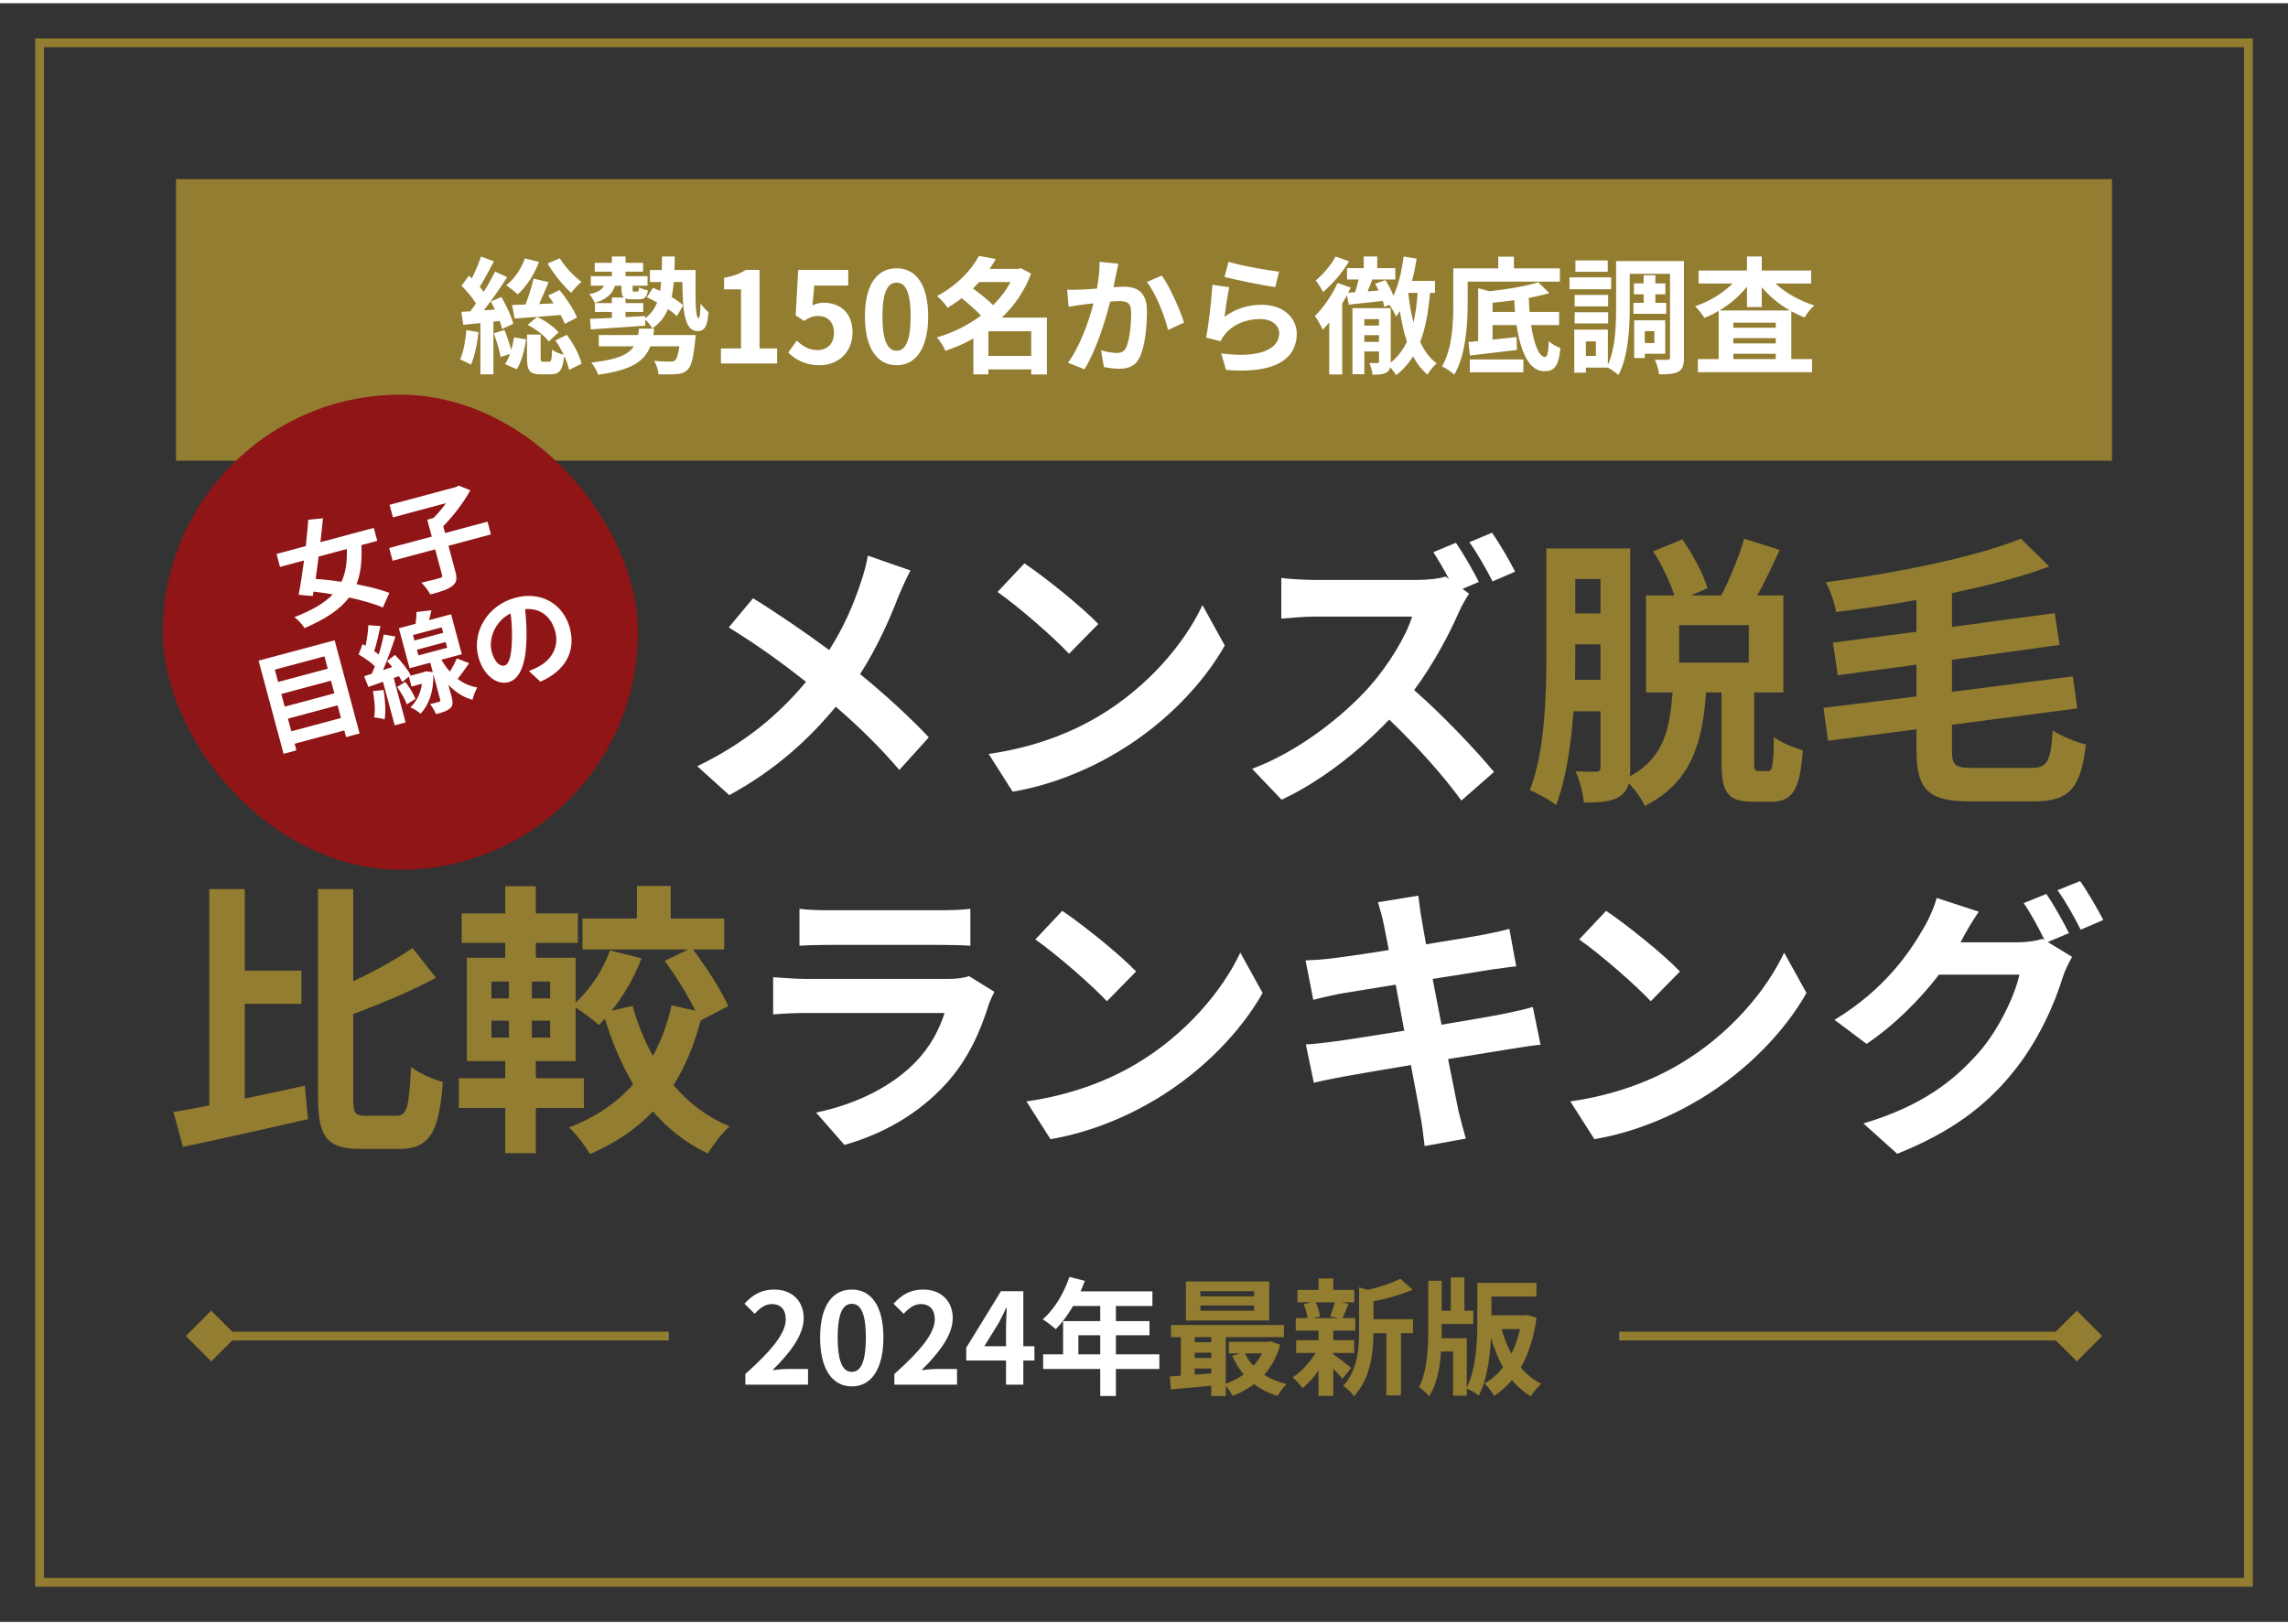 <svg width="448" height="318" viewBox="0 0 448 318" fill="none" xmlns="http://www.w3.org/2000/svg">
<rect y="0.631" width="448" height="317.046" fill="black" fill-opacity="0.8"/>
<path d="M178.279 111.74C177.55 113.029 176.485 115.495 175.925 116.785C174.244 121.212 171.721 126.873 168.415 132.029C173.347 136.065 178.055 140.38 181.866 144.416L176.093 150.805C172.17 146.209 168.134 142.286 163.651 138.419C158.719 144.36 152.273 150.581 142.801 155.737L136.524 150.076C145.66 145.649 152.273 140.212 157.822 133.543C153.786 130.348 148.406 126.369 142.689 122.894L147.453 117.177C151.937 119.923 157.822 123.959 162.362 127.321C165.22 122.838 167.126 118.41 168.583 113.982C169.087 112.525 169.704 110.283 169.928 108.826L178.279 111.74ZM200.586 110.339C204.509 112.973 211.795 118.802 215.046 122.221L209.329 128.05C206.415 124.911 199.409 118.802 195.317 115.944L200.586 110.339ZM193.58 147.666C202.323 146.433 209.609 143.575 215.046 140.324C224.63 134.664 231.916 126.088 235.447 118.522L239.819 126.425C235.559 133.991 228.105 141.725 219.081 147.162C213.42 150.581 206.19 153.719 198.288 155.065L193.58 147.666ZM285.075 106.304C286.532 108.434 288.606 112.021 289.558 113.982L286.364 115.327L287.653 116.28C287.205 116.953 286.196 118.634 285.691 119.811C283.786 124.183 280.647 130.124 276.892 135.168C282.441 139.988 289.222 147.162 292.529 151.197L286.14 156.802C282.497 151.758 277.284 145.985 272.016 140.941C266.075 147.162 258.621 153.047 250.942 156.634L245.169 150.581C254.193 147.218 262.88 140.38 268.149 134.495C271.848 130.292 275.267 124.743 276.5 120.764H257.5C255.146 120.764 252.063 121.1 250.886 121.156V113.198C252.399 113.422 255.818 113.59 257.5 113.59H277.284C279.694 113.59 281.936 113.31 283.057 112.917L283.73 113.422C282.777 111.628 281.656 109.667 280.647 108.153L285.075 106.304ZM292.137 104.342C293.65 106.472 295.668 110.003 296.676 111.964L292.249 113.87C291.072 111.572 289.222 108.265 287.709 106.192L292.137 104.342Z" fill="white"/>
<path d="M342.411 129.787V122.445H328.791V129.787H342.411ZM308.39 133.15H313.378V126.2H308.446V127.714C308.446 129.395 308.446 131.189 308.39 133.15ZM313.378 113.422H308.446V120.147H313.378V113.422ZM344.316 151.029H346.166C347.007 151.029 347.231 150.189 347.343 144.36C348.576 145.368 351.266 146.489 353.004 146.938C352.443 154.84 350.874 157.026 346.895 157.026H343.139C338.151 157.026 337.086 155.065 337.086 149.18V135.616H334.06C333.331 145.368 331.313 153.159 322.066 157.867C321.505 156.522 320.16 154.672 318.927 153.439C318.647 154.504 318.086 155.345 317.19 155.961C315.564 157.026 313.434 157.194 310.128 157.194C310.016 155.569 309.287 152.711 308.502 151.085C310.24 151.141 311.921 151.141 312.538 151.141C313.154 151.141 313.378 150.917 313.378 150.245V139.315H308.11C307.606 145.817 306.653 152.599 304.691 157.699C303.57 156.746 300.936 155.289 299.535 154.784C302.561 147.106 302.786 135.84 302.786 127.714V107.425H319.207V150.357C319.207 150.973 319.207 151.534 319.151 152.038C325.821 148.451 326.942 142.734 327.502 135.616H322.29V116.616H327.839C326.998 113.982 325.372 110.563 323.691 107.985L329.408 105.631C331.426 108.546 333.555 112.469 334.34 115.215L331.089 116.616H337.03C338.712 113.422 340.505 108.994 341.514 105.519L348.464 107.705C347.063 110.787 345.549 113.982 344.092 116.616H349.192V135.616H343.476V149.124C343.476 150.861 343.588 151.029 344.316 151.029ZM386.464 150.413H397.617C400.924 150.413 401.54 149.18 401.933 143.071C403.614 144.191 406.472 145.368 408.434 145.817C407.425 154.168 405.408 156.97 398.178 156.97H385.847C377.552 156.97 375.254 154.728 375.254 146.826V142.846L357.936 145.088L357.039 138.643L375.254 136.401V130.18L359.841 132.253L358.889 125.864L375.254 123.734V117.513C369.986 118.466 364.605 119.251 359.505 119.867C359.281 118.186 358.272 115.439 357.487 114.038C371.387 112.245 386.576 109.162 395.711 105.519L401.26 110.956C395.711 113.029 389.098 114.711 382.204 116.168V122.782L402.325 120.091L403.278 126.313L382.204 129.227V135.504L405.856 132.478L406.753 138.755L382.204 141.95V146.826C382.204 149.964 382.765 150.413 386.464 150.413Z" fill="#937D30"/>
<path d="M47.922 196.612V215.163C51.789 214.378 55.824 213.482 59.692 212.641L60.308 219.198C51.845 221.16 42.709 223.178 35.816 224.635L33.966 217.797C36.04 217.461 38.394 217.013 40.972 216.508V174.137H47.922V190.11H59.019V196.612H47.922ZM71.574 218.526H77.683C79.757 218.526 80.093 216.62 80.485 208.998C82.054 210.175 84.857 211.464 86.706 211.912C86.034 221.384 84.296 225.027 78.299 225.027H70.565C64.063 225.027 62.27 222.785 62.27 214.827V174.137H69.164V192.184C73.479 190.166 77.683 187.812 80.765 185.682L85.361 191.511C80.485 194.145 74.6 196.555 69.164 198.629V214.883C69.164 218.078 69.444 218.526 71.574 218.526ZM107.724 195.547V192.24H104.137V195.547H107.724ZM107.724 203.225V199.918H104.137V203.225H107.724ZM96.234 199.918V203.225H99.653V199.918H96.234ZM96.234 192.24V195.547H99.653V192.24H96.234ZM142.585 197.06L137.205 199.862C135.916 204.682 134.178 208.886 131.88 212.529C134.851 216.06 138.494 218.806 142.865 220.6C141.464 221.833 139.559 224.299 138.606 225.924C134.346 223.906 130.815 221.104 127.845 217.685C124.538 221.16 120.503 223.906 115.514 226.036C114.674 224.579 112.768 222.001 111.423 220.824C116.579 218.862 120.783 216.004 123.978 212.361C121.736 208.55 119.886 204.234 118.429 199.526C118.037 199.974 117.644 200.367 117.252 200.759C116.243 199.806 114.169 198.293 112.712 197.34V207.821H104.922V211.184H114.337V217.013H104.922V225.868H98.924V217.013H89.845V211.184H98.924V207.821H91.414V187.588H98.924V184.674H90.405V178.901H98.924V173.576H104.922V178.901H113.16V184.674H104.922V187.588H112.712V196.387C115.57 193.753 118.093 189.942 119.438 186.131L125.603 187.7C124.258 191.399 122.072 195.042 119.774 197.957L123.865 197.004C124.818 200.479 126.163 203.786 127.845 206.812C129.47 203.842 130.703 200.535 131.488 196.892L136.14 197.957C134.682 194.93 132.329 191.119 130.143 188.204L134.739 185.963H114.057V179.91H124.706V173.52H131.32V179.91H141.8V185.963H135.691C138.269 189.438 141.296 194.033 142.585 197.06Z" fill="#937D30"/>
<path d="M156.541 178.004C158.11 178.228 160.464 178.284 162.37 178.284H183.948C185.685 178.284 188.432 178.228 190.001 178.004V185.234C188.488 185.122 185.853 185.066 183.836 185.066H162.37C160.576 185.066 158.166 185.122 156.541 185.234V178.004ZM194.709 194.258C194.316 194.986 193.868 195.995 193.644 196.612C191.962 202.048 189.552 207.485 185.349 212.137C179.688 218.414 172.514 222.225 165.34 224.243L159.792 217.909C168.199 216.172 174.924 212.473 179.184 208.101C182.21 205.019 183.948 201.544 184.957 198.405H157.886C156.541 198.405 153.738 198.461 151.384 198.685V191.399C153.738 191.567 156.148 191.735 157.886 191.735H185.629C187.423 191.735 188.936 191.511 189.721 191.175L194.709 194.258ZM207.992 178.396C211.915 181.03 219.201 186.859 222.452 190.278L216.735 196.107C213.821 192.968 206.815 186.859 202.723 184.001L207.992 178.396ZM200.986 215.724C209.729 214.49 217.015 211.632 222.452 208.381C232.036 202.721 239.322 194.145 242.853 186.579L247.225 194.482C242.965 202.048 235.511 209.783 226.487 215.219C220.827 218.638 213.597 221.777 205.694 223.122L200.986 215.724ZM270.933 180.974C270.596 179.349 270.204 178.06 269.812 176.715L277.714 175.426C277.882 176.547 278.051 178.452 278.331 179.797C278.443 180.582 278.779 182.432 279.228 184.954C283.992 184.169 288.251 183.497 290.269 183.104C292.062 182.768 294.192 182.32 295.537 181.927L296.882 189.269C295.649 189.381 293.407 189.718 291.726 189.942C289.428 190.334 285.169 191.007 280.517 191.735C281.077 194.538 281.638 197.62 282.254 200.703C287.298 199.862 291.894 199.078 294.416 198.573C296.602 198.125 298.676 197.676 300.133 197.228L301.646 204.626C300.133 204.738 297.835 205.131 295.705 205.467C293.015 205.915 288.475 206.644 283.543 207.429C284.44 212.024 285.225 215.78 285.561 217.517C285.953 219.198 286.514 221.216 287.018 223.01L278.947 224.467C278.667 222.393 278.499 220.431 278.163 218.806C277.882 217.181 277.154 213.314 276.257 208.606C270.54 209.558 265.272 210.455 262.862 210.903C260.452 211.352 258.546 211.744 257.257 212.08L255.688 204.57C257.201 204.514 259.723 204.178 261.517 203.954C264.095 203.617 269.307 202.777 274.968 201.88C274.408 198.853 273.791 195.715 273.287 192.856C268.354 193.641 264.039 194.37 262.301 194.65C260.508 195.042 259.051 195.322 257.145 195.827L255.632 188.092C257.425 188.036 259.107 187.924 260.844 187.7C262.806 187.476 267.121 186.859 271.941 186.075C271.493 183.721 271.101 181.871 270.933 180.974ZM314.481 178.396C318.404 181.03 325.691 186.859 328.941 190.278L323.224 196.107C320.31 192.968 313.304 186.859 309.213 184.001L314.481 178.396ZM307.475 215.724C316.219 214.49 323.505 211.632 328.941 208.381C338.525 202.721 345.811 194.145 349.342 186.579L353.714 194.482C349.454 202.048 342 209.783 332.977 215.219C327.316 218.638 320.086 221.777 312.183 223.122L307.475 215.724ZM400.681 175.089C402.083 177.107 404.1 180.694 405.109 182.768L400.962 184.505L405.726 187.42C405.109 188.485 404.324 190.054 403.876 191.455C402.363 196.443 399.168 203.898 394.068 210.119C388.743 216.676 382.018 221.777 371.481 225.98L364.867 220.039C376.301 216.62 382.522 211.744 387.454 206.139C391.265 201.824 394.516 195.042 395.413 190.895H379.664C375.909 195.771 371.033 200.703 365.484 204.458L359.207 199.75C369.015 193.809 373.947 186.523 376.693 181.703C377.534 180.358 378.711 177.78 379.215 175.874L387.454 178.564C386.109 180.526 384.652 183.048 384.035 184.281C383.979 184.393 383.923 184.449 383.867 184.561H395.077C396.814 184.561 398.72 184.281 399.953 183.889L400.345 184.113C399.224 181.871 397.655 178.901 396.254 176.883L400.681 175.089ZM407.295 172.567C408.752 174.641 410.826 178.228 411.835 180.19L407.407 182.095C406.23 179.741 404.437 176.491 402.867 174.361L407.295 172.567Z" fill="white"/>
<rect x="34.462" y="35.092" width="379.077" height="55.139" fill="#937D30"/>
<path d="M107.223 51.602L109.622 50.587C110.587 52.245 112.392 54.124 113.876 55.213C113.209 55.707 112.318 56.697 111.848 57.365C110.29 55.98 108.361 53.58 107.223 51.602ZM112.986 62.188L110.587 63.449C110.414 62.955 110.117 62.336 109.771 61.693C106.555 61.965 103.241 62.212 100.767 62.386L100.273 59.739C101.039 59.714 101.93 59.69 102.894 59.64C103.513 58.082 104.131 56.078 104.477 54.57L107.421 55.262C106.827 56.672 106.184 58.206 105.566 59.541L108.41 59.417C108.064 58.873 107.693 58.354 107.347 57.884L109.573 56.796C110.884 58.428 112.368 60.654 112.986 62.188ZM103.315 63.622L105.17 62.064C106.778 62.781 108.484 64.068 109.375 65.082L107.446 66.887C106.605 65.749 104.873 64.414 103.315 63.622ZM102.771 50.612L105.541 51.305C104.626 53.778 103.043 56.153 101.386 57.661C100.866 57.167 99.753 56.301 99.11 55.88C100.718 54.644 102.053 52.665 102.771 50.612ZM91.319 64.661L93.693 65.057C93.446 67.407 92.927 69.855 92.209 71.438C91.715 71.117 90.651 70.622 90.082 70.4C90.775 68.965 91.121 66.739 91.319 64.661ZM97.849 62.856L96.612 63.004V73.318H94.064V63.276L90.725 63.622L90.329 61.075L92.085 60.976C92.457 60.506 92.828 59.986 93.199 59.442C92.531 58.329 91.368 56.994 90.379 55.955L91.814 54.001C92.011 54.174 92.184 54.347 92.382 54.52C93.075 53.16 93.767 51.527 94.188 50.241L96.711 51.181C95.845 52.863 94.806 54.767 93.941 56.177C94.213 56.499 94.485 56.845 94.707 57.167C95.573 55.782 96.365 54.397 96.933 53.184L99.308 54.298C97.948 56.375 96.29 58.824 94.732 60.778L96.909 60.63C96.637 60.061 96.365 59.541 96.093 59.047L98.17 58.181C99.159 59.863 100.174 62.015 100.495 63.425L98.294 64.439C98.195 63.969 98.046 63.449 97.849 62.856ZM96.686 65.28L98.788 64.636C99.283 65.848 99.778 67.357 100.099 68.544C100.347 67.728 100.52 66.862 100.644 66.071L102.993 66.467C102.746 68.47 102.128 70.82 101.188 72.329L98.888 71.315C99.258 70.795 99.58 70.103 99.852 69.311L98.022 69.93C97.824 68.693 97.23 66.764 96.686 65.28ZM108.756 66.689L110.983 65.576C112.293 67.332 113.505 69.608 113.876 71.24L111.428 72.453C111.279 71.686 110.933 70.696 110.463 69.707C110.191 72.576 109.474 73.318 107.841 73.318H105.887C103.636 73.318 103.191 72.527 103.191 70.127V65.527H105.863V70.103C105.863 70.771 105.937 70.845 106.357 70.845H107.495C107.94 70.845 108.039 70.573 108.089 68.47C108.559 68.891 109.622 69.287 110.364 69.484C109.894 68.52 109.35 67.53 108.756 66.689ZM127.925 65.626H136.236C136.236 65.626 136.187 66.368 136.112 66.739C135.766 70.103 135.346 71.76 134.628 72.428C134.01 73.021 133.342 73.219 132.452 73.269C131.685 73.343 130.349 73.343 128.915 73.318C128.89 72.477 128.544 71.414 128.074 70.672C129.335 70.795 130.646 70.82 131.19 70.82C131.66 70.82 131.908 70.795 132.18 70.573C132.526 70.301 132.773 69.484 133.021 67.827H127.332C126.219 70.746 123.671 72.502 117.117 73.392C116.919 72.675 116.276 71.612 115.781 71.018C120.827 70.449 123.053 69.46 124.116 67.827H117.24V65.626H124.933C125.007 65.23 125.081 64.81 125.13 64.364H128.099C128.049 64.81 128 65.23 127.925 65.626ZM132.056 52.888H136.211C136.162 58.032 136.112 62.311 136.78 62.311C137.052 62.336 137.127 61.099 137.151 59.467C137.621 60.061 138.24 60.728 138.734 61.149C138.536 63.647 138.116 64.859 136.558 64.859C134.01 64.859 133.664 60.753 133.614 55.237H131.932C131.833 56.301 131.71 57.29 131.512 58.181C132.427 58.725 133.243 59.294 133.787 59.813L132.526 61.916C132.106 61.495 131.487 61.001 130.795 60.531C130.152 62.064 129.187 63.326 127.728 64.315C127.456 63.795 126.837 63.029 126.318 62.608V63.795C122.484 64.068 118.502 64.315 115.682 64.513L115.534 62.46C116.721 62.41 118.205 62.336 119.813 62.262V61.099H116.498V59.368H119.813V58.28H122.162C121.791 57.983 121.692 57.464 121.692 56.623V55.955H120.431C119.912 57.661 118.551 58.725 116.474 59.319C116.276 58.873 115.756 58.008 115.385 57.612C116.795 57.34 117.859 56.845 118.254 55.955H115.682V54.1H119.813V53.209H116.449V51.478H119.813V50.241H122.484V51.478H125.922V53.209H122.484V54.1H126.788V55.955H123.869V56.623C123.869 57.093 123.894 57.117 124.141 57.117H124.735C125.007 57.117 125.081 56.994 125.155 56.276C125.551 56.524 126.342 56.771 126.862 56.87C126.713 58.206 126.194 58.626 125.056 58.626H123.77C123.201 58.626 122.781 58.577 122.484 58.453V59.368H125.947V61.099H122.484V62.114L126.318 61.891V62.336C127.456 61.52 128.173 60.481 128.667 59.244C128 58.849 127.307 58.527 126.664 58.23L127.851 56.375C128.296 56.548 128.766 56.771 129.261 56.994C129.335 56.449 129.41 55.856 129.459 55.237H127.258V52.888H129.583C129.607 52.047 129.632 51.181 129.632 50.241H132.13C132.106 51.156 132.106 52.047 132.056 52.888ZM141.158 71.191V68.248H145.091V56.672H141.777V54.421C143.607 54.075 144.868 53.605 146.031 52.863H148.727V68.248H152.165V71.191H141.158ZM160.522 71.537C157.628 71.537 155.699 70.4 154.338 69.039L156.02 66.714C157.059 67.728 158.345 68.569 160.052 68.569C161.956 68.569 163.292 67.357 163.292 65.205C163.292 63.078 162.055 61.891 160.2 61.891C159.112 61.891 158.518 62.163 157.455 62.856L155.798 61.767L156.292 52.863H166.087V55.93H159.434L159.087 59.813C159.829 59.467 160.448 59.294 161.289 59.294C164.356 59.294 166.928 61.124 166.928 65.106C166.928 69.188 163.91 71.537 160.522 71.537ZM175.557 71.537C171.822 71.537 169.349 68.272 169.349 61.965C169.349 55.633 171.822 52.541 175.557 52.541C179.292 52.541 181.741 55.658 181.741 61.965C181.741 68.272 179.292 71.537 175.557 71.537ZM175.557 68.693C177.14 68.693 178.303 67.11 178.303 61.965C178.303 56.845 177.14 55.361 175.557 55.361C173.974 55.361 172.787 56.845 172.787 61.965C172.787 67.11 173.974 68.693 175.557 68.693ZM193.536 69.707H201.92V64.884H193.536V69.707ZM197.889 55.237H191.73C191.334 55.658 190.938 56.078 190.518 56.499C191.829 57.464 193.412 58.7 194.451 59.764C195.836 58.403 196.998 56.87 197.889 55.237ZM204.987 62.212V73.343H201.92V72.353H193.536V73.318H190.592V66.294C188.861 67.283 187.006 68.075 185.126 68.718C184.78 67.901 184.038 66.689 183.419 66.096C186.511 65.205 189.504 63.721 192.076 61.817C191.087 60.728 189.603 59.442 188.292 58.403C187.451 59.071 186.536 59.69 185.546 60.283C185.101 59.566 184.137 58.478 183.469 57.983C187.525 55.831 190.246 52.813 191.68 50.117L194.995 50.736C194.624 51.379 194.203 52.022 193.758 52.665H199.373L199.867 52.517L201.896 53.58C200.634 56.969 198.631 59.863 196.157 62.212H204.987ZM218.987 51.651C218.839 52.294 218.666 53.086 218.542 53.704C218.369 54.446 218.196 55.361 218.022 56.252C218.839 56.202 219.581 56.153 220.1 56.153C222.722 56.153 224.577 57.315 224.577 60.877C224.577 63.795 224.231 67.802 223.167 69.954C222.351 71.686 220.966 72.23 219.111 72.23C218.146 72.23 216.984 72.057 216.143 71.884L215.598 68.619C216.563 68.891 217.973 69.138 218.641 69.138C219.457 69.138 220.1 68.891 220.496 68.075C221.164 66.665 221.485 63.672 221.485 61.223C221.485 59.244 220.644 58.972 219.086 58.972C218.69 58.972 218.072 59.022 217.379 59.071C216.439 62.831 214.609 68.693 212.334 72.329L209.118 71.043C211.517 67.802 213.224 62.806 214.114 59.417C213.224 59.517 212.457 59.615 211.987 59.665C211.295 59.789 209.984 59.962 209.242 60.085L208.945 56.721C209.835 56.796 210.676 56.746 211.592 56.721C212.358 56.697 213.521 56.623 214.782 56.524C215.129 54.644 215.326 52.838 215.302 51.28L218.987 51.651ZM227.496 53.976C229.029 56.103 231.107 60.827 231.849 63.177L228.708 64.636C228.065 61.891 226.308 57.414 224.552 55.237L227.496 53.976ZM240.555 51.28C242.905 52.022 248.297 52.962 250.449 53.209L249.707 56.227C247.209 55.905 241.693 54.743 239.764 54.248L240.555 51.28ZM240.704 56.252C240.382 57.612 239.937 60.63 239.764 62.039C242.015 60.407 244.463 59.69 247.06 59.69C251.389 59.69 253.912 62.361 253.912 65.354C253.912 69.855 250.35 73.318 240.061 72.453L239.121 69.212C246.541 70.226 250.474 68.421 250.474 65.28C250.474 63.672 248.94 62.485 246.788 62.485C243.993 62.485 241.47 63.523 239.912 65.403C239.467 65.947 239.22 66.343 238.997 66.838L236.153 66.121C236.647 63.697 237.216 58.849 237.389 55.782L240.704 56.252ZM261.505 50.241L264.152 51.181C262.89 53.333 260.887 55.683 259.057 57.191C258.76 56.598 258.067 55.46 257.622 54.941C259.081 53.729 260.738 51.775 261.505 50.241ZM275.752 57.365V57.414C275.975 59.417 276.296 61.371 276.766 63.152C277.162 61.421 277.434 59.492 277.582 57.365H275.752ZM267.145 66.962H270.014V65.651H267.145V66.962ZM270.014 62.509H267.145V63.771H270.014V62.509ZM280.971 57.365H280.006C279.685 61.099 279.116 64.29 278.077 66.986C278.918 68.742 279.957 70.202 281.317 71.166C280.748 71.636 279.907 72.65 279.512 73.368C278.374 72.428 277.434 71.216 276.692 69.806C275.802 71.216 274.713 72.453 273.353 73.491C273.155 73.096 272.66 72.428 272.215 71.908C272.116 72.378 271.894 72.725 271.473 72.972C270.805 73.343 269.964 73.392 268.752 73.392C268.678 72.725 268.406 71.735 268.134 71.092C268.802 71.117 269.494 71.117 269.692 71.117C269.94 71.092 270.014 71.018 270.014 70.795V68.841H267.145V73.293H264.82V60.357H272.314V70.845V71.018C273.674 69.905 274.713 68.544 275.48 66.937C274.886 65.131 274.441 63.103 274.095 60.926C273.872 61.322 273.625 61.668 273.353 62.015C273.13 61.471 272.537 60.333 272.067 59.714L271.053 60.085C271.003 59.739 270.879 59.368 270.756 58.948C268.381 59.22 266.007 59.467 264.102 59.665L263.731 57.835C263.434 58.379 263.138 58.923 262.816 59.467V73.343H260.268V63.152C259.848 63.672 259.428 64.166 259.032 64.587C258.735 63.969 257.943 62.509 257.474 61.891C259.106 60.258 260.862 57.785 261.901 55.411L264.473 56.326C264.325 56.672 264.152 56.994 263.979 57.34L265.339 57.241C265.586 56.449 265.834 55.559 266.032 54.743H263.756V52.517H267.021V50.241H269.668V52.517H273.204V54.743H268.703C268.406 55.51 268.109 56.326 267.788 57.068L269.94 56.895C269.717 56.425 269.494 55.98 269.247 55.584L271.275 54.866C271.894 55.782 272.462 56.919 272.833 57.934C273.848 55.806 274.466 53.061 274.837 50.241L277.385 50.662C277.137 52.146 276.865 53.605 276.494 55.015H280.971V57.365ZM305.433 55.163H287.377V59.492C287.377 63.474 287.006 69.559 284.755 73.368C284.261 72.873 283.024 72.057 282.356 71.76C284.409 68.248 284.558 63.103 284.558 59.492V52.566H293.363V50.266H296.43V52.566H305.433V55.163ZM287.798 72.922V70.4H298.285V72.922H287.798ZM292.25 61.099H296.653C296.578 60.357 296.529 59.591 296.504 58.799C295.07 58.997 293.635 59.17 292.25 59.294V61.099ZM305.285 63.672H299.794C300.338 67.357 301.352 69.93 302.539 69.93C302.985 69.93 303.182 68.94 303.257 66.813C303.85 67.382 304.84 67.926 305.532 68.149C305.186 71.859 304.295 72.725 302.341 72.7C299.398 72.7 297.716 68.891 296.949 63.672H292.25V66.516C293.759 66.368 295.366 66.195 296.949 66.022L297.024 68.544C293.808 68.94 290.37 69.336 287.822 69.633L287.526 66.986C288.095 66.937 288.738 66.887 289.43 66.813V56.449L291.632 57.043C295.119 56.672 298.879 56.029 301.204 55.287L303.38 57.414C302.193 57.76 300.808 58.082 299.349 58.354C299.373 59.294 299.423 60.209 299.497 61.099H305.285V63.672ZM314.807 51.008V53.234H308.476V51.008H314.807ZM315.475 54.322V56.647H307.313V54.322H315.475ZM314.882 57.76V60.011H308.327V57.76H314.882ZM308.327 63.35V61.149H314.882V63.35H308.327ZM319.829 59.319H321.832V57.637H319.927V55.51H321.832V53.902H324.132V55.51H326.086V57.637H324.132V59.319H326.259V61.471H319.829V59.319ZM323.934 64.859H322.055V67.184H323.934V64.859ZM326.062 69.287H322.055V70.127H319.977V62.732H326.062V69.287ZM312.482 69.707V66.862H310.528V69.707H312.482ZM329.722 51.132V70.028C329.722 71.463 329.5 72.304 328.659 72.774C327.818 73.269 326.606 73.318 324.85 73.318C324.775 72.527 324.404 71.216 324.033 70.449C325.047 70.499 326.185 70.474 326.556 70.474C326.903 70.474 327.001 70.375 327.001 70.004V53.63H319.111V60.333C319.111 64.266 318.814 69.905 316.885 73.467C316.465 73.021 315.475 72.329 314.832 72.007H310.528V72.997H308.253V64.562H314.832V71.438C316.316 68.223 316.44 63.746 316.44 60.333V51.132H329.722ZM336.697 60.803H350.474C348.372 59.615 346.467 58.032 344.959 56.252V60.135H342.065V56.153C340.605 57.958 338.75 59.566 336.697 60.803ZM339.393 70.325H347.704V69.287H339.393V70.325ZM339.393 66.219V67.258H347.704V66.219H339.393ZM347.704 64.191V63.202H339.393V64.191H347.704ZM354.63 55.534H347.655C349.633 57.389 352.428 58.948 355.248 59.813C354.63 60.333 353.789 61.421 353.343 62.163C352.453 61.842 351.587 61.421 350.746 60.951V70.325H354.803V72.898H332.443V70.325H336.524V60.902C335.609 61.421 334.694 61.891 333.729 62.262C333.309 61.594 332.517 60.531 331.899 59.986C334.62 59.096 337.34 57.439 339.245 55.534H332.591V52.987H342.065V50.241H344.959V52.987H354.63V55.534Z" fill="white"/>
<path d="M145.943 271.198V269.12C150.939 264.643 153.858 261.205 153.858 258.386C153.858 256.555 152.893 255.418 151.137 255.418C149.777 255.418 148.713 256.283 147.773 257.322L145.77 255.343C147.452 253.538 149.109 252.573 151.607 252.573C155.045 252.573 157.37 254.774 157.37 258.188C157.37 261.527 154.6 265.089 151.261 268.354C152.176 268.255 153.388 268.131 154.254 268.131H158.211V271.198H145.943ZM166.79 271.544C163.055 271.544 160.582 268.304 160.582 261.972C160.582 255.665 163.055 252.573 166.79 252.573C170.5 252.573 172.974 255.665 172.974 261.972C172.974 268.304 170.5 271.544 166.79 271.544ZM166.79 268.7C168.373 268.7 169.535 267.117 169.535 261.972C169.535 256.852 168.373 255.368 166.79 255.368C165.207 255.368 164.02 256.852 164.02 261.972C164.02 267.117 165.207 268.7 166.79 268.7ZM175.122 271.198V269.12C180.118 264.643 183.037 261.205 183.037 258.386C183.037 256.555 182.072 255.418 180.316 255.418C178.955 255.418 177.892 256.283 176.952 257.322L174.948 255.343C176.63 253.538 178.288 252.573 180.786 252.573C184.224 252.573 186.549 254.774 186.549 258.188C186.549 261.527 183.779 265.089 180.439 268.354C181.355 268.255 182.567 268.131 183.432 268.131H187.39V271.198H175.122ZM196.983 271.198V259.944C196.983 258.88 197.082 257.223 197.131 256.135H197.032C196.562 257.124 196.068 258.138 195.548 259.128L192.728 263.679H202.548V266.474H189.191V263.976L195.993 252.895H200.371V271.198H196.983ZM209.395 250.1L212.413 250.866C211.102 254.552 208.926 258.114 206.724 260.34C206.155 259.82 204.894 258.831 204.177 258.41C206.403 256.481 208.332 253.315 209.395 250.1ZM209.915 252.919H225.646V255.789H208.48L209.915 252.919ZM208.159 258.757H225.077V261.527H211.152V266.721H208.159V258.757ZM204.251 265.262H227.006V268.131H204.251V265.262ZM215.431 254.403H218.498V273.424H215.431V254.403Z" fill="white"/>
<path d="M235.045 255.69V256.728H245.557V255.69H235.045ZM235.045 252.895V253.909H245.557V252.895H235.045ZM232.2 250.99H248.525V258.633H232.2V250.99ZM229.282 259.523H251.394V261.898H229.282V259.523ZM240.61 262.813H248.698V265.089H240.61V262.813ZM233.066 262.887H238.706V264.94H233.066V262.887ZM233.066 265.979H238.706V268.032H233.066V265.979ZM243.652 264.866C245.038 267.884 247.956 270.159 251.938 271.099C251.32 271.618 250.553 272.707 250.182 273.399C245.903 272.163 242.96 269.392 241.278 265.534L243.652 264.866ZM247.832 262.813H248.352L248.847 262.714L250.677 263.407C249.218 268.576 245.73 271.742 241.327 273.399C241.006 272.707 240.264 271.643 239.72 271.099C243.553 269.887 246.744 267.043 247.832 263.234V262.813ZM229.059 269.59C231.533 269.442 235.169 269.17 238.631 268.873V271.272C235.317 271.594 231.854 271.915 229.257 272.138L229.059 269.59ZM237.172 260.29H240.016V273.424H237.172V260.29ZM231.211 260.364H233.932V270.456H231.211V260.364ZM267.447 258.386H276.673V261.131H267.447V258.386ZM254.041 252.647H265.171V255.071H254.041V252.647ZM253.793 262.492H265.146V264.99H253.793V262.492ZM253.719 258.163H265.369V260.612H253.719V258.163ZM271.454 259.573H274.323V273.3H271.454V259.573ZM258.171 250.397H261.065V253.736H258.171V250.397ZM258.171 260.463H261.065V273.399H258.171V260.463ZM266.111 252.153L269.574 253.117C269.549 253.365 269.376 253.488 268.931 253.562V260.834C268.931 264.52 268.461 269.986 265.097 273.474C264.726 272.83 263.638 271.816 262.97 271.445C265.839 268.403 266.111 264.173 266.111 260.785V252.153ZM274.199 250.446L276.574 252.598C274.051 253.736 270.687 254.577 267.793 255.121C267.645 254.478 267.224 253.439 266.878 252.87C269.524 252.276 272.443 251.386 274.199 250.446ZM260.843 265.089C261.609 265.559 263.984 267.414 264.578 267.908L262.871 270.035C262.055 269.046 260.175 267.191 259.26 266.375L260.843 265.089ZM255.277 255.442L257.553 254.898C257.998 255.789 258.345 257.001 258.468 257.817L256.044 258.46C255.995 257.644 255.673 256.382 255.277 255.442ZM261.436 254.849L264.058 255.343C263.588 256.481 263.168 257.545 262.797 258.311L260.447 257.817C260.793 256.976 261.214 255.714 261.436 254.849ZM258.196 263.951L260.299 264.718C259.087 267.438 257.034 270.283 255.055 271.891C254.585 271.247 253.719 270.258 253.101 269.788C255.055 268.527 257.108 266.127 258.196 263.951ZM290.623 251.262H300.838V253.934H290.623V251.262ZM280.828 256.728H288.471V259.326H280.828V256.728ZM290.722 257.619H298.909V260.315H290.722V257.619ZM284.068 250.199H286.739V258.237H284.068V250.199ZM289.262 251.262H292.033V258.509C292.033 262.764 291.686 269.219 289.559 273.35C289.04 272.905 287.803 272.187 287.11 271.94C289.139 268.057 289.262 262.442 289.262 258.509V251.262ZM280.976 262.096H287.209V273.35H284.513V264.718H280.976V262.096ZM279.665 250.842H282.287V260.389C282.287 264.767 282.04 270.06 279.839 273.474C279.418 272.929 278.453 272.064 277.835 271.668C279.468 268.675 279.665 263.951 279.665 260.389V250.842ZM298.018 257.619H298.538L299.032 257.545L300.863 258.089C299.849 265.534 296.979 270.555 292.552 273.399C292.156 272.657 291.315 271.544 290.672 270.975C294.531 268.848 297.227 264 298.018 258.163V257.619ZM293.789 259.4C295.025 264.544 297.598 268.972 301.778 271.025C301.135 271.594 300.22 272.707 299.75 273.474C295.322 270.901 292.849 266.029 291.389 259.969L293.789 259.4Z" fill="#937D30"/>
<rect x="7.754" y="8.385" width="432.492" height="301.538" stroke="#937D30" stroke-width="1.723"/>
<path d="M411.62 261.677L406.646 256.703L401.672 261.677L406.646 266.651L411.62 261.677ZM317.046 262.538L406.646 262.538L406.646 260.815L317.046 260.815L317.046 262.538Z" fill="#937D30"/>
<path d="M36.38 261.677L41.354 266.651L46.328 261.677L41.354 256.703L36.38 261.677ZM41.354 262.538L130.954 262.538L130.954 260.815L41.354 260.815L41.354 262.538Z" fill="#937D30"/>
<g filter="url(#filter0_d_879_1478)">
<rect x="31.877" y="73.862" width="93.046" height="93.046" rx="46.523" fill="#8F1516"/>
</g>
<path d="M67.909 107.53L62.387 109.01C62.206 110.521 61.994 111.996 61.801 113.375C63.364 113.497 65.102 113.683 66.862 113.954C67.676 112.206 67.995 110.118 67.909 107.53ZM73.872 105.933L70.764 106.765C70.916 109.853 70.637 112.335 69.802 114.427C72.267 114.892 74.586 115.485 76.242 116.122L74.961 118.986C73.331 118.275 70.941 117.587 68.337 117.025C66.548 119.417 63.711 121.258 59.638 123.024C59.193 122.288 58.351 121.411 57.646 120.88C61.066 119.536 63.511 118.161 65.158 116.414C63.884 116.193 62.62 116.014 61.389 115.871L61.241 116.743L58.474 116.495C58.833 114.643 59.209 112.269 59.531 109.775L54.828 111.035L54.147 108.495L59.879 106.959C60.07 105.152 60.246 103.372 60.362 101.789L63.236 101.514C63.092 102.992 62.934 104.587 62.735 106.194L73.191 103.392L73.872 105.933ZM95.459 102.174L96.128 104.672L87.814 106.9L89.164 111.939C89.552 113.388 89.417 114.144 88.516 114.813C87.636 115.477 86.183 115.934 84.267 116.425C83.902 115.735 83.11 114.709 82.525 114.123C83.991 113.798 85.608 113.365 86.091 113.235C86.531 113.117 86.65 112.973 86.549 112.595L85.21 107.598L76.874 109.831L76.205 107.333L84.541 105.099L83.652 101.782L84.891 101.45C85.756 100.565 86.624 99.522 87.33 98.546L76.937 101.331L76.279 98.874L89.276 95.391L89.809 95.114L92.102 96.029C90.812 98.355 88.791 101.057 86.784 103.058L87.144 104.402L95.459 102.174ZM57.041 143.233L66.763 140.628L66.099 138.15L56.378 140.755L57.041 143.233ZM64.805 133.321L55.084 135.926L55.748 138.404L65.469 135.799L64.805 133.321ZM63.528 128.555L53.806 131.16L54.453 133.574L64.175 130.969L63.528 128.555ZM50.634 129.399L65.521 125.41L70.41 143.656L67.764 144.365L67.415 143.063L57.694 145.668L58.043 146.97L55.523 147.645L50.634 129.399ZM73.023 135.35L75.107 135.151C75.453 137.197 75.548 139.399 75.32 140.9C74.821 140.719 73.812 140.562 73.257 140.508C73.534 139.106 73.327 137.159 73.023 135.35ZM77.76 134.553L79.362 133.561C80.149 134.566 80.963 135.923 81.353 136.876L79.663 137.959C79.314 136.995 78.51 135.59 77.76 134.553ZM81.634 127.259L81.932 128.372L87.559 126.864L87.261 125.751L81.634 127.259ZM80.863 124.382L81.15 125.453L86.777 123.945L86.49 122.875L80.863 124.382ZM89.445 128.947L91.86 129.897C91.108 130.954 90.331 132.085 89.603 132.978C90.697 133.787 91.968 134.414 93.448 134.648C93.126 135.207 92.67 136.364 92.519 137.057C90.633 136.572 89.048 135.444 87.792 134.115L88.433 136.509C88.72 137.58 88.71 138.213 88.128 138.729C87.552 139.266 86.655 139.529 85.374 139.872C85.121 139.264 84.654 138.445 84.218 137.909C84.937 137.738 85.714 137.53 85.945 137.468C86.218 137.395 86.264 137.315 86.202 137.084L84.852 132.045C84.93 135.445 83.988 138.06 82.356 139.78C81.918 139.403 80.91 138.75 80.358 138.538C81.578 137.378 82.368 135.794 82.611 133.928L80.574 134.474L80.051 132.521L78.761 133.587C78.603 133.247 78.364 132.861 78.115 132.433L77.087 132.798L79.416 141.491L77.275 142.065L74.991 133.54L72.134 134.553L71.302 132.458L72.792 131.969C73.005 131.506 73.208 131.002 73.405 130.477C72.564 129.689 71.294 128.814 70.223 128.179L70.991 126.172C71.177 126.28 71.385 126.382 71.592 126.484C71.871 125.172 72.082 123.607 72.131 122.447L74.496 122.623C74.149 124.269 73.733 126.158 73.271 127.542C73.596 127.747 73.906 127.979 74.162 128.181C74.582 126.808 74.933 125.431 75.141 124.273L77.43 124.672C76.748 126.745 75.877 129.207 75.005 131.241L76.803 130.646C76.469 130.241 76.115 129.841 75.771 129.483L77.338 128.275C78.54 129.483 79.832 131.117 80.4 132.226L80.197 132.392L82.989 131.644L83.35 131.48L84.745 131.646L84.25 129.799L80.198 130.884L78.099 123.053L81.375 122.175C81.483 121.403 81.548 120.553 81.547 119.878L84.467 119.523C84.331 120.19 84.174 120.862 83.999 121.472L88.325 120.313L90.423 128.145L86.476 129.202L86.526 129.391C86.971 130.127 87.484 130.867 88.091 131.537C88.625 130.674 89.131 129.706 89.445 128.947ZM111.57 122.996C112.757 127.426 110.887 131.28 105.815 133.517L103.571 131.44C104.346 131.143 104.9 130.859 105.434 130.581C107.952 129.231 109.534 126.737 108.713 123.671C107.937 120.774 105.782 119.033 102.818 119.31C103.003 121.173 103.163 123.201 103.083 125.337C102.96 129.916 101.852 133.004 99.563 133.617C97.233 134.241 94.615 132.197 93.664 128.649C92.364 123.799 95.455 118.537 100.893 117.08C106.1 115.685 110.344 118.419 111.57 122.996ZM96.278 127.656C96.846 129.777 97.962 130.58 98.781 130.361C99.663 130.125 100.127 128.582 100.228 125.517C100.295 123.834 100.216 121.942 99.98 120.138C96.707 121.78 95.659 125.346 96.278 127.656Z" fill="white"/>
<defs>
<filter id="filter0_d_879_1478" x="28.431" y="73.862" width="99.939" height="99.939" filterUnits="userSpaceOnUse" color-interpolation-filters="sRGB">
<feFlood flood-opacity="0" result="BackgroundImageFix"/>
<feColorMatrix in="SourceAlpha" type="matrix" values="0 0 0 0 0 0 0 0 0 0 0 0 0 0 0 0 0 0 127 0" result="hardAlpha"/>
<feOffset dy="3.446"/>
<feGaussianBlur stdDeviation="1.723"/>
<feComposite in2="hardAlpha" operator="out"/>
<feColorMatrix type="matrix" values="0 0 0 0 0 0 0 0 0 0 0 0 0 0 0 0 0 0 0.2 0"/>
<feBlend mode="normal" in2="BackgroundImageFix" result="effect1_dropShadow_879_1478"/>
<feBlend mode="normal" in="SourceGraphic" in2="effect1_dropShadow_879_1478" result="shape"/>
</filter>
</defs>
</svg>
